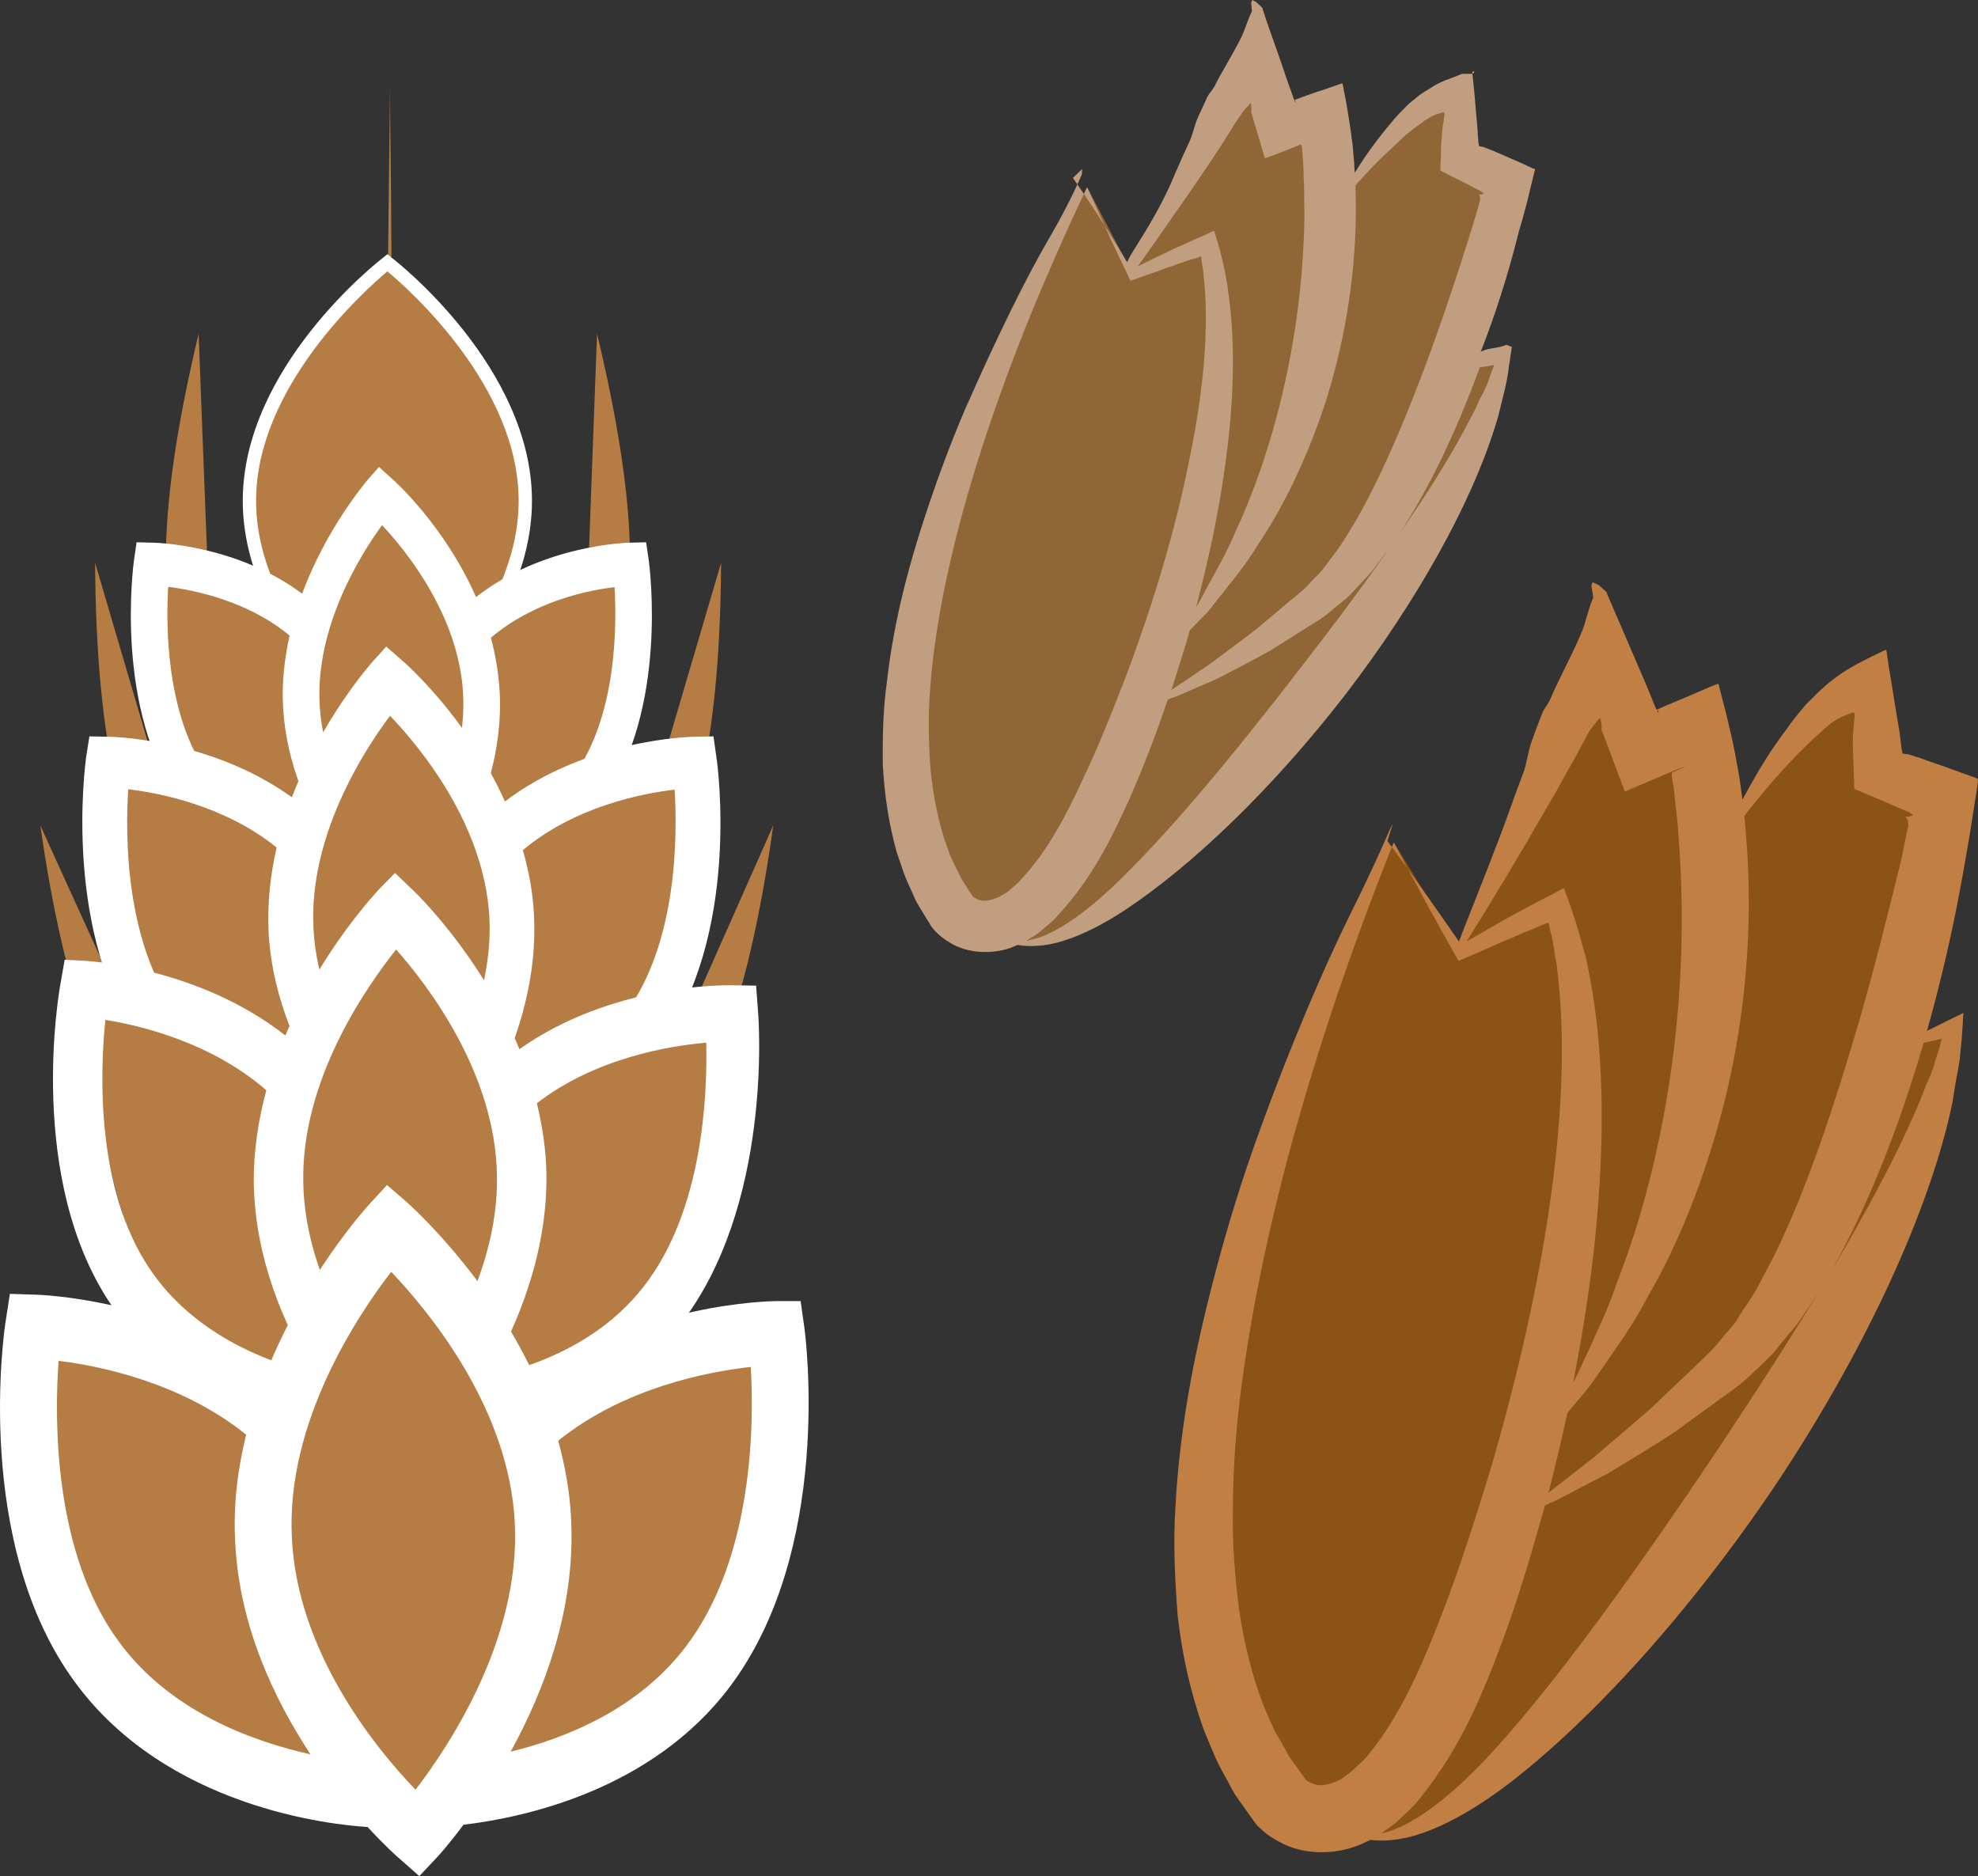 <?xml version="1.0" encoding="UTF-8" standalone="no"?>
<svg
   xmlns:dc="http://purl.org/dc/elements/1.1/"
   xmlns:cc="http://creativecommons.org/ns#"
   xmlns:rdf="http://www.w3.org/1999/02/22-rdf-syntax-ns#"
   xmlns:svg="http://www.w3.org/2000/svg"
   xmlns="http://www.w3.org/2000/svg"
   id="svg50"
   viewBox="0 0 5197.942 4930"
   style="clip-rule:evenodd;fill-rule:evenodd;image-rendering:optimizeQuality;shape-rendering:geometricPrecision;text-rendering:geometricPrecision"
   version="1.1"
   height="49.3mm"
   width="51.979mm"
   xml:space="preserve"><rect x="0" y="0" width="5197.942" height="4930" fill="#333333" stroke="none"/>
 <defs
   id="defs4">
  <style
   id="style2"
   type="text/css">
   <![CDATA[
    .fil2 {fill:#8B5314;fill-rule:nonzero}
    .fil4 {fill:#916636;fill-rule:nonzero}
    .fil0 {fill:#B57C43;fill-rule:nonzero}
    .fil3 {fill:#C17F44;fill-rule:nonzero}
    .fil5 {fill:#C19E7F;fill-rule:nonzero}
    .fil1 {fill:white;fill-rule:nonzero}
   ]]>
  </style>
 </defs>
 <g
   transform="translate(-8182.058,-12353)"
   id="Vrstva_x0020_1">
  <path
   style="fill:#b57c43;fill-rule:nonzero"
   id="path7"
   d="m 9197,13453 c 23,-187 10,-692 10,-872 z"
   class="fil0" />
  <path
   style="fill:#b57c43;fill-rule:nonzero"
   id="path9"
   d="m 8739,14142 c 0,0 -247,-25 -35,-912 z"
   class="fil0" />
  <path
   style="fill:#b57c43;fill-rule:nonzero"
   id="path11"
   d="m 8690,14709 c 0,0 -253,34 -258,-877 z"
   class="fil0" />
  <path
   style="fill:#b57c43;fill-rule:nonzero"
   id="path13"
   d="m 8669,15359 c 0,0 -252,66 -381,-837 z"
   class="fil0" />
  <path
   style="fill:#b57c43;fill-rule:nonzero"
   id="path15"
   d="m 9717,14142 c 0,0 247,-25 34,-912 z"
   class="fil0" />
  <path
   style="fill:#b57c43;fill-rule:nonzero"
   id="path17"
   d="m 9819,14709 c 0,0 253,34 258,-877 z"
   class="fil0" />
  <path
   style="fill:#b57c43;fill-rule:nonzero"
   id="path19"
   d="m 9843,15359 c 0,0 246,66 371,-837 z"
   class="fil0" />
  <path
   style="fill:#b57c43;fill-rule:nonzero"
   id="path21"
   d="m 9563,13669 c 0,345 -363,625 -363,625 0,0 -362,-280 -362,-625 0,-345 362,-625 362,-625 0,0 363,280 363,625 z"
   class="fil0" />
  <path
   style="fill:#ffffff;fill-rule:nonzero"
   id="path23"
   d="m 9200,13066 c -59,50 -345,304 -345,603 0,299 286,552 345,602 60,-50 345,-303 345,-602 0,-299 -285,-553 -345,-603 z m 0,1250 -11,-8 c -15,-12 -369,-289 -369,-639 0,-350 354,-628 369,-639 l 11,-9 11,9 c 15,11 369,289 369,639 0,350 -354,627 -369,639 z"
   class="fil1" />
  <path
   style="fill:#b57c43;fill-rule:nonzero"
   id="path25"
   d="m 9840,13835 c 0,0 -257,5 -425,174 -72,-210 -233,-354 -233,-354 0,0 -128,147 -184,346 -168,-161 -416,-166 -416,-166 0,0 -51,364 111,591 162,227 474,232 474,232 0,0 1,-3 1,-8 41,48 71,76 71,76 0,0 23,-26 53,-71 88,-9 309,-50 436,-229 162,-227 112,-591 112,-591 z"
   class="fil0" />
  <path
   style="fill:#ffffff;fill-rule:nonzero"
   id="path27"
   d="m 9691,14390 c -79,111 -200,164 -295,189 56,-108 108,-253 99,-410 -3,-49 -11,-96 -23,-140 111,-95 254,-125 325,-133 6,102 6,337 -106,494 z m -456,257 c -65,-69 -202,-238 -213,-443 -11,-204 107,-393 164,-471 65,69 202,239 213,443 11,204 -107,393 -164,471 z m -505,-257 c -112,-157 -112,-392 -106,-495 70,9 209,37 319,128 -13,60 -21,123 -17,188 8,149 68,278 131,375 -98,-21 -239,-72 -327,-196 z m 1157,-564 -7,-48 -41,1 c -10,0 -231,6 -406,143 -81,-185 -214,-306 -222,-312 l -33,-30 -30,34 c -6,8 -108,127 -172,299 -173,-129 -384,-134 -394,-134 l -41,-1 -7,48 c -2,16 -52,392 122,636 158,222 438,249 499,252 30,34 52,54 55,57 l 33,29 30,-34 c 2,-3 20,-23 44,-57 105,-14 319,-65 448,-247 174,-244 124,-620 122,-636 z"
   class="fil1" />
  <path
   style="fill:#b57c43;fill-rule:nonzero"
   id="path29"
   d="m 10007,14356 c 0,0 -314,5 -520,207 -88,-251 -286,-422 -286,-422 0,0 -156,175 -224,413 -206,-193 -511,-198 -511,-198 0,0 -61,433 137,703 198,271 581,276 581,276 0,0 0,-3 1,-9 49,57 87,90 87,90 0,0 28,-31 64,-84 108,-11 379,-60 535,-273 198,-270 136,-703 136,-703 z"
   class="fil0" />
  <path
   style="fill:#ffffff;fill-rule:nonzero"
   id="path31"
   d="m 9826,15016 c -97,132 -246,195 -362,225 68,-128 132,-301 121,-488 -3,-58 -14,-114 -29,-166 136,-114 312,-149 399,-159 7,122 8,401 -129,588 z m -559,307 c -80,-82 -248,-284 -261,-528 -14,-242 131,-468 201,-561 79,82 247,285 261,528 13,242 -132,468 -201,561 z m -619,-307 c -137,-186 -137,-466 -129,-589 85,10 255,44 390,153 -16,70 -25,146 -21,224 10,177 84,331 161,446 -120,-25 -293,-86 -401,-234 z m 1417,-671 -8,-57 -51,1 c -12,0 -282,7 -497,170 -99,-220 -262,-364 -272,-372 l -40,-35 -37,41 c -7,8 -132,151 -211,355 -212,-153 -470,-159 -482,-159 l -50,-1 -9,57 c -2,19 -63,467 150,757 193,264 536,296 610,300 37,40 65,65 68,68 l 41,35 36,-41 c 3,-3 24,-28 54,-68 128,-17 390,-77 549,-294 213,-290 152,-738 149,-757 z"
   class="fil1" />
  <path
   style="fill:#b57c43;fill-rule:nonzero"
   id="path33"
   d="m 10172,15019 c 0,0 -346,-7 -581,207 -86,-280 -296,-478 -296,-478 0,0 -197,183 -281,442 -219,-221 -566,-235 -566,-235 0,0 -57,475 150,782 206,307 627,329 627,329 0,0 1,-4 2,-10 52,65 92,103 92,103 0,0 31,-33 74,-91 120,-7 399,-64 579,-293 230,-290 200,-756 200,-756 z"
   class="fil0" />
  <path
   style="fill:#ffffff;fill-rule:nonzero"
   id="path35"
   d="m 9871,15737 c -112,142 -278,206 -407,234 80,-139 157,-327 154,-534 -1,-64 -11,-126 -25,-185 154,-119 349,-151 445,-159 3,136 -8,444 -167,644 z m -627,316 c -84,-94 -261,-324 -265,-594 -5,-268 164,-510 244,-611 84,95 261,326 265,594 5,268 -164,511 -244,611 z m -668,-365 c -143,-211 -131,-520 -117,-655 93,15 278,59 423,185 -21,77 -34,160 -33,246 4,196 78,369 158,499 -131,-33 -318,-107 -431,-275 z m 1598,-678 -5,-67 -68,-1 c -14,0 -311,-4 -554,168 -101,-247 -274,-413 -284,-422 l -43,-41 -42,43 c -9,10 -152,162 -246,384 -227,-178 -511,-195 -524,-196 l -56,-3 -11,63 c -4,21 -90,512 132,842 202,299 577,349 659,356 39,46 68,74 72,78 l 43,40 42,-43 c 3,-4 28,-30 62,-73 142,-13 432,-69 616,-301 246,-312 209,-806 207,-827 z"
   class="fil1" />
  <path
   style="fill:#b57c43;fill-rule:nonzero"
   id="path37"
   d="m 10222,15856 c 0,0 -397,4 -661,253 -108,-314 -357,-531 -357,-531 0,0 -200,217 -289,513 -259,-242 -645,-252 -645,-252 0,0 -83,540 165,880 248,340 734,352 734,352 0,0 0,-5 1,-12 62,72 109,114 109,114 0,0 35,-39 83,-105 137,-13 480,-70 680,-335 254,-335 180,-877 180,-877 z"
   class="fil0" />
  <path
   style="fill:#ffffff;fill-rule:nonzero"
   id="path39"
   d="m 9985,16679 c -124,164 -313,241 -461,277 88,-160 170,-374 159,-608 -3,-73 -16,-143 -34,-209 173,-140 396,-182 506,-194 9,153 6,502 -170,734 z m -711,377 c -100,-104 -311,-358 -325,-663 -15,-303 172,-582 261,-698 99,104 311,359 325,662 14,303 -172,583 -261,699 z m -781,-391 c -171,-234 -168,-584 -157,-736 108,13 323,57 493,194 -22,88 -34,182 -29,280 10,221 102,414 198,560 -152,-34 -370,-112 -505,-298 z m 1803,-822 -10,-71 h -64 c -16,0 -358,6 -631,207 -124,-275 -329,-457 -341,-468 l -51,-44 -46,50 c -10,11 -170,188 -271,442 -267,-193 -595,-204 -610,-204 l -64,-2 -11,71 c -4,24 -86,583 181,948 242,332 676,376 770,382 47,51 81,81 86,85 l 50,44 47,-50 c 4,-4 31,-34 69,-85 162,-19 495,-92 698,-360 274,-361 201,-921 198,-945 z"
   class="fil1" />
  <path
   style="fill:#8b5314;fill-rule:nonzero"
   id="path41"
   d="m 13326,15052 -189,77 c 117,-375 177,-729 177,-729 l -177,-68 -25,-224 c -190,63 -416,480 -416,480 l -10,20 c -12,-213 -47,-346 -47,-346 l -143,64 -104,-260 c -29,76 -255,545 -372,786 l -175,-285 c 0,0 -890,1785 -294,2525 0,0 46,47 120,40 95,58 266,85 519,-163 410,-402 1087,-1411 1136,-1917 z"
   class="fil2" />
  <path
   style="fill:#c17f44;fill-rule:nonzero"
   id="path43"
   d="m 13249,15192 -6,13 c -2,7 -5,14 -8,21 -5,14 -11,29 -18,44 -53,124 -131,268 -223,424 100,-177 179,-382 243,-600 0,-1 1,-1 1,-1 12,-2 26,-6 41,-9 l 5,-1 c 2,-1 -1,4 -1,6 -1,5 -3,10 -4,16 -3,10 -6,20 -10,31 -5,20 -12,39 -20,56 z m -1161,1782 c -89,94 -172,159 -239,185 -14,6 -27,10 -39,12 1,0 2,-1 3,-1 13,-10 28,-19 40,-30 22,-21 47,-42 64,-66 105,-131 162,-271 213,-408 45,-121 79,-240 112,-357 8,-4 16,-8 25,-11 38,-20 86,-45 140,-73 53,-32 114,-68 179,-111 31,-23 64,-47 99,-72 34,-26 71,-48 106,-84 18,-17 37,-34 54,-53 15,-19 31,-39 48,-58 17,-20 31,-42 45,-63 9,-14 18,-28 27,-42 -79,130 -168,268 -263,411 -223,333 -436,630 -614,821 z m -351,31 c -7,7 -15,11 -22,17 -7,6 -14,9 -21,12 -28,12 -48,14 -69,3 -5,-2 -11,-7 -10,-5 l -14,-20 c -12,-18 -27,-34 -37,-54 -11,-20 -22,-39 -33,-58 l -27,-61 c -32,-83 -53,-170 -66,-258 -11,-88 -18,-176 -16,-262 0,-174 22,-340 49,-495 27,-154 61,-298 95,-428 70,-260 142,-467 194,-609 52,-142 84,-219 85,-220 0,0 13,25 39,74 14,25 31,56 51,94 23,41 49,89 80,143 31,-13 65,-28 101,-44 15,-7 31,-13 47,-20 8,-4 17,-7 25,-11 l 18,-7 c 11,-5 22,-9 33,-14 l 9,-3 c 1,0 2,-2 3,-1 l 2,5 4,20 c 4,13 6,25 8,38 1,9 3,18 4,27 3,11 4,21 5,32 22,173 14,378 -17,601 -31,224 -86,467 -160,720 -39,125 -80,257 -130,384 -49,127 -106,257 -186,355 -14,19 -29,30 -44,45 z m 452,-2430 c 25,-44 54,-93 85,-146 14,-27 30,-55 46,-83 8,-15 16,-30 24,-45 l 12,-22 c 3,-6 4,-6 6,-9 7,-10 13,-17 17,-22 5,-5 10,-14 10,0 2,9 2,15 2,18 0,1 -1,2 -1,3 l 15,39 c 15,41 31,83 47,125 108,-46 189,-81 148,-61 l -19,9 -4,2 c -1,0 0,0 -1,1 v 1 c 0,1 0,2 0,3 -1,1 -1,-1 -1,3 l 5,30 c 3,21 4,41 7,62 5,41 7,84 10,127 25,439 -58,838 -165,1111 -23,70 -53,130 -77,184 -13,26 -23,52 -35,74 -1,3 -3,6 -4,8 32,-164 55,-322 66,-472 18,-234 10,-448 -29,-629 -2,-11 -4,-22 -8,-33 -3,-12 -7,-24 -10,-36 -8,-29 -17,-57 -26,-83 -5,-13 -9,-25 -14,-38 l -3,-9 c -2,0 -6,3 -9,4 l -18,10 c -24,12 -47,24 -69,36 -11,6 -22,12 -32,17 -8,5 -16,9 -24,13 -15,9 -30,17 -45,26 -21,12 -40,23 -59,34 25,-40 79,-127 153,-252 z m 350,-356 c 1,4 1,7 2,10 1,3 -1,-2 -4,-9 1,0 1,0 2,-1 z m 304,184 c 25,-28 53,-59 85,-90 16,-16 33,-31 51,-47 10,-9 14,-11 20,-16 6,-4 12,-8 17,-10 11,-6 21,-10 31,-13 14,-9 7,17 7,27 -1,12 -2,23 -3,35 v 22 l 1,30 c 1,28 2,57 3,85 23,10 47,20 71,30 17,7 33,15 51,22 l 21,9 c 6,3 4,3 6,4 l 5,4 c 1,2 -9,2 -10,4 h -9 v 1 l 6,9 1,14 c -8,32 -13,65 -21,99 -33,133 -68,275 -110,420 -65,220 -133,428 -218,603 -11,22 -22,43 -33,63 -11,22 -22,42 -34,60 -13,19 -25,37 -36,56 -13,18 -27,32 -40,48 -24,32 -59,61 -88,90 -30,28 -59,56 -86,82 -56,51 -110,94 -155,134 -48,38 -90,70 -123,96 -1,0 -2,1 -2,1 1,-3 2,-7 3,-10 17,-67 33,-134 47,-199 3,-4 6,-7 9,-11 13,-16 29,-34 45,-54 16,-20 31,-44 48,-68 35,-50 75,-106 110,-174 77,-132 147,-303 198,-500 50,-198 77,-424 63,-660 -2,-34 -5,-68 -8,-102 21,-27 46,-58 77,-94 z m 459,895 c 4,-17 8,-33 11,-49 3,-19 6,-38 9,-56 4,-19 7,-38 10,-56 2,-18 3,-35 5,-51 1,-15 2,-30 3,-44 0,-7 1,-13 1,-20 l 1,-5 c 0,-1 0,-3 -3,-1 l -10,5 c -27,13 -51,25 -73,36 -4,2 -7,3 -10,5 39,-139 70,-276 93,-405 6,-35 12,-69 18,-103 4,-25 8,-51 12,-76 l 7,-44 3,-22 1,-11 c -1,-3 -6,-3 -9,-5 -28,-10 -56,-20 -83,-30 -13,-4 -26,-9 -38,-13 l -22,-8 -22,-7 -10,-3 h -2 l -12,-2 -3,-12 c 0,0 -1,-11 -2,-18 l -3,-25 c -8,-46 -15,-91 -22,-135 -4,-21 -7,-42 -10,-62 l -2,-15 c -1,-2 0,-7 -3,-5 l -7,3 -29,14 c -38,19 -69,35 -101,60 -15,11 -29,24 -43,37 -12,13 -28,27 -34,35 -17,20 -33,40 -46,59 -29,38 -52,74 -72,107 -17,29 -31,54 -44,78 -3,-19 -5,-39 -8,-58 l -6,-33 c -3,-17 -7,-39 -11,-58 -9,-40 -18,-79 -28,-116 l -7,-27 c -2,-4 -1,-12 -5,-12 l -18,7 c -25,11 -49,21 -72,31 -34,14 -56,23 -70,30 -2,-2 -3,-5 -4,-7 l -22,-54 c -30,-69 -58,-136 -87,-202 l -20,-47 -19,-17 c -1,-1 -17,-8 -17,-8 l -1,3 -2,6 5,31 c -14,31 -19,66 -33,97 -25,59 -56,114 -80,170 -5,13 -16,24 -21,37 l -9,23 c -6,16 -12,31 -17,46 -12,30 -14,63 -25,91 -22,57 -40,111 -58,158 -54,142 -95,241 -110,282 -121,-175 -188,-264 -188,-264 v 0 l 14,-45 -7,13 c 0,0 -38,91 -106,227 -67,136 -158,345 -250,603 -46,129 -90,277 -128,434 -38,157 -70,331 -80,517 -6,92 -2,189 6,288 11,98 33,200 69,300 10,24 20,49 31,74 11,24 25,48 38,72 12,25 30,47 46,70 l 12,17 8,11 c 3,4 6,8 11,12 20,19 35,28 52,37 69,39 161,33 224,2 5,-2 10,-5 15,-7 19,2 44,3 73,-2 79,-11 182,-63 291,-146 218,-168 473,-446 703,-788 228,-343 387,-687 452,-954 z"
   class="fil3" />
  <path
   style="fill:#916636;fill-rule:nonzero"
   id="path45"
   d="m 12141,13291 -148,50 c 108,-279 172,-544 172,-544 l -131,-61 -7,-173 c -148,38 -341,343 -341,343 l -9,14 c 2,-162 -18,-265 -18,-265 l -112,41 -65,-203 c -26,56 -222,401 -324,579 l -119,-227 c 0,0 -769,1312 -354,1906 0,0 33,38 90,37 69,48 198,78 403,-98 333,-284 900,-1017 963,-1399 z"
   class="fil4" />
  <path
   style="fill:#c19e7f;fill-rule:nonzero"
   id="path47"
   d="m 12075,13394 -5,9 c -2,5 -4,10 -7,16 -4,10 -10,21 -16,32 -47,92 -113,198 -192,311 86,-129 156,-281 216,-444 1,0 1,0 1,0 9,-1 20,-3 32,-5 h 4 c 1,-1 -1,3 -1,4 -2,4 -3,8 -5,12 -2,7 -5,15 -8,23 -5,15 -12,29 -19,42 z m -975,1295 c -72,67 -139,112 -191,129 -11,3 -21,5 -30,7 0,-1 1,-1 2,-1 10,-7 22,-13 32,-21 17,-15 38,-30 51,-47 87,-94 138,-198 184,-299 40,-90 73,-178 103,-266 6,-2 13,-5 20,-7 30,-13 68,-29 111,-48 41,-22 90,-46 141,-75 25,-16 52,-33 79,-50 28,-18 57,-33 85,-59 15,-12 30,-23 44,-37 13,-14 26,-28 39,-42 14,-14 26,-30 38,-46 7,-10 15,-20 23,-30 -67,95 -142,196 -222,299 -186,242 -364,457 -509,593 z m -268,6 c -6,5 -12,7 -18,11 -6,4 -11,6 -17,8 -22,8 -37,8 -52,-1 -4,-2 -9,-6 -7,-5 l -10,-15 c -9,-15 -19,-28 -26,-44 -7,-15 -15,-30 -22,-45 l -17,-48 c -20,-65 -32,-132 -37,-199 -4,-68 -5,-135 1,-201 10,-132 35,-257 63,-373 29,-117 62,-224 95,-321 66,-194 132,-348 179,-454 46,-105 75,-162 75,-163 0,1 9,20 27,59 9,20 20,44 33,74 16,32 33,70 54,113 24,-9 51,-18 79,-28 12,-5 24,-9 37,-13 6,-3 13,-5 20,-7 l 13,-5 c 9,-3 18,-5 27,-8 l 6,-2 c 1,-1 2,-1 3,-1 l 1,4 2,15 c 2,10 3,20 4,30 1,7 1,14 2,21 1,8 1,16 2,24 8,133 -9,288 -45,457 -34,168 -88,350 -158,539 -36,93 -74,191 -119,285 -43,94 -94,190 -160,260 -11,14 -24,22 -35,33 z m 469,-1826 c 22,-32 46,-67 72,-106 13,-20 26,-40 39,-61 7,-11 14,-22 21,-33 l 11,-16 c 2,-4 3,-5 5,-7 5,-7 10,-12 14,-16 3,-3 7,-10 7,1 1,7 1,11 0,14 0,1 0,1 0,2 l 9,31 c 10,32 17,58 27,91 85,-30 145,-59 113,-45 l -14,6 -4,1 c -1,0 2,7 2,7 l 1,4 c 0,1 0,3 0,4 0,0 0,0 0,3 l 2,23 c 1,16 2,32 2,48 2,32 1,64 2,97 -4,335 -88,635 -183,837 -22,52 -47,96 -69,135 -11,20 -20,39 -30,55 -1,2 -2,4 -3,6 32,-123 58,-242 74,-356 26,-176 31,-339 10,-479 -1,-9 -2,-18 -4,-26 -2,-10 -3,-19 -5,-28 -5,-23 -10,-44 -16,-64 -3,-10 -6,-20 -9,-30 l -2,-7 c -1,-1 -4,2 -7,2 l -14,7 c -19,8 -37,16 -54,24 -9,4 -17,8 -25,11 -7,3 -13,6 -19,9 -12,6 -24,12 -36,17 -16,8 -32,16 -46,23 21,-29 66,-93 129,-184 z m 285,-252 c 0,3 0,5 0,7 1,3 0,-1 -2,-6 0,-1 1,-1 2,-1 z m 221,156 c 21,-20 44,-42 69,-65 13,-11 27,-22 42,-32 8,-7 11,-8 16,-11 5,-3 9,-6 14,-8 8,-4 16,-6 23,-8 12,-6 5,13 5,21 -2,9 -3,17 -4,26 l -1,17 -2,23 c 0,22 -1,43 -2,65 17,9 35,18 53,27 12,6 25,12 37,19 l 16,8 c 4,3 3,2 4,3 l 4,4 c 1,1 -6,1 -6,2 h -6 v 0 l 3,8 -1,10 c -7,24 -14,49 -22,74 -31,100 -66,206 -105,314 -60,164 -124,319 -197,448 -9,15 -19,31 -28,46 -10,16 -19,30 -30,44 -10,13 -20,27 -30,40 -10,13 -22,23 -33,35 -19,23 -48,43 -71,63 -24,21 -48,40 -70,59 -45,35 -88,66 -125,94 -38,26 -72,48 -98,66 -1,0 -1,0 -2,1 1,-3 2,-5 3,-8 16,-50 32,-100 46,-149 2,-2 5,-5 7,-7 11,-12 24,-25 38,-39 13,-15 25,-32 40,-50 28,-36 62,-76 92,-126 66,-97 128,-223 177,-370 48,-148 80,-319 82,-499 0,-26 0,-52 -1,-78 17,-19 38,-42 63,-67 z m 303,704 c 4,-13 8,-25 11,-37 3,-14 7,-28 10,-41 4,-15 7,-29 10,-43 3,-14 5,-27 6,-39 2,-11 4,-22 5,-33 1,-5 2,-10 2,-15 l 1,-3 c 0,-2 0,-3 -2,-2 l -12,-5 c -20,9 -43,8 -60,15 -3,1 -6,2 -8,4 39,-99 70,-198 95,-295 6,-27 14,-48 20,-73 5,-19 10,-36 14,-55 l 8,-33 4,-16 2,-8 c -1,-2 -5,-2 -7,-3 -21,-10 -41,-19 -62,-28 -9,-4 -18,-8 -28,-12 l -16,-7 -16,-6 -7,-3 h -2 l -9,-2 -2,-10 c 0,1 0,-8 -1,-13 l -1,-19 c -3,-36 -6,-71 -9,-104 -2,-17 -3,-32 -5,-48 l 3,-3 c -1,-1 4,3 2,4 l -6,3 h -26 c -30,13 -56,19 -82,37 -12,7 -24,14 -35,23 -10,9 -23,18 -28,24 -14,14 -28,28 -39,42 -23,27 -43,53 -60,77 -15,21 -27,40 -38,57 -1,-15 -1,-30 -3,-44 l -2,-26 c -2,-13 -4,-30 -6,-45 -5,-30 -9,-61 -15,-89 l -4,-21 c -1,-3 -1,-9 -3,-10 l -15,5 c -19,7 -37,13 -56,19 -26,9 -44,16 -55,20 -1,-2 -1,-4 -2,-6 l -15,-42 c -18,-54 -37,-107 -55,-158 l -12,-37 -14,-13 c 0,-1 -12,-7 -12,-7 l -1,2 -2,5 2,23 c -12,23 -18,49 -30,72 -22,44 -48,84 -69,126 -5,9 -13,17 -18,26 l -8,18 c -5,11 -11,23 -16,34 -10,22 -14,47 -24,68 -20,42 -36,81 -52,117 -49,105 -98,167 -111,198 -83,-140 -143,-221 -142,-221 v -1 l 24,-23 -1,14 c 0,0 -29,71 -87,170 -59,101 -136,257 -220,448 -41,96 -82,206 -119,324 -37,118 -70,249 -86,390 -10,70 -12,144 -11,219 4,76 15,154 37,232 7,19 13,39 20,58 7,19 17,38 25,57 8,20 21,37 31,55 l 9,14 5,9 c 2,3 5,6 8,10 14,15 25,23 38,31 50,33 121,33 170,13 4,-2 8,-4 12,-5 14,3 33,4 56,2 60,-4 142,-38 229,-96 174,-116 382,-314 575,-563 191,-249 330,-502 393,-702 z"
   class="fil5" />
 </g>
</svg>
